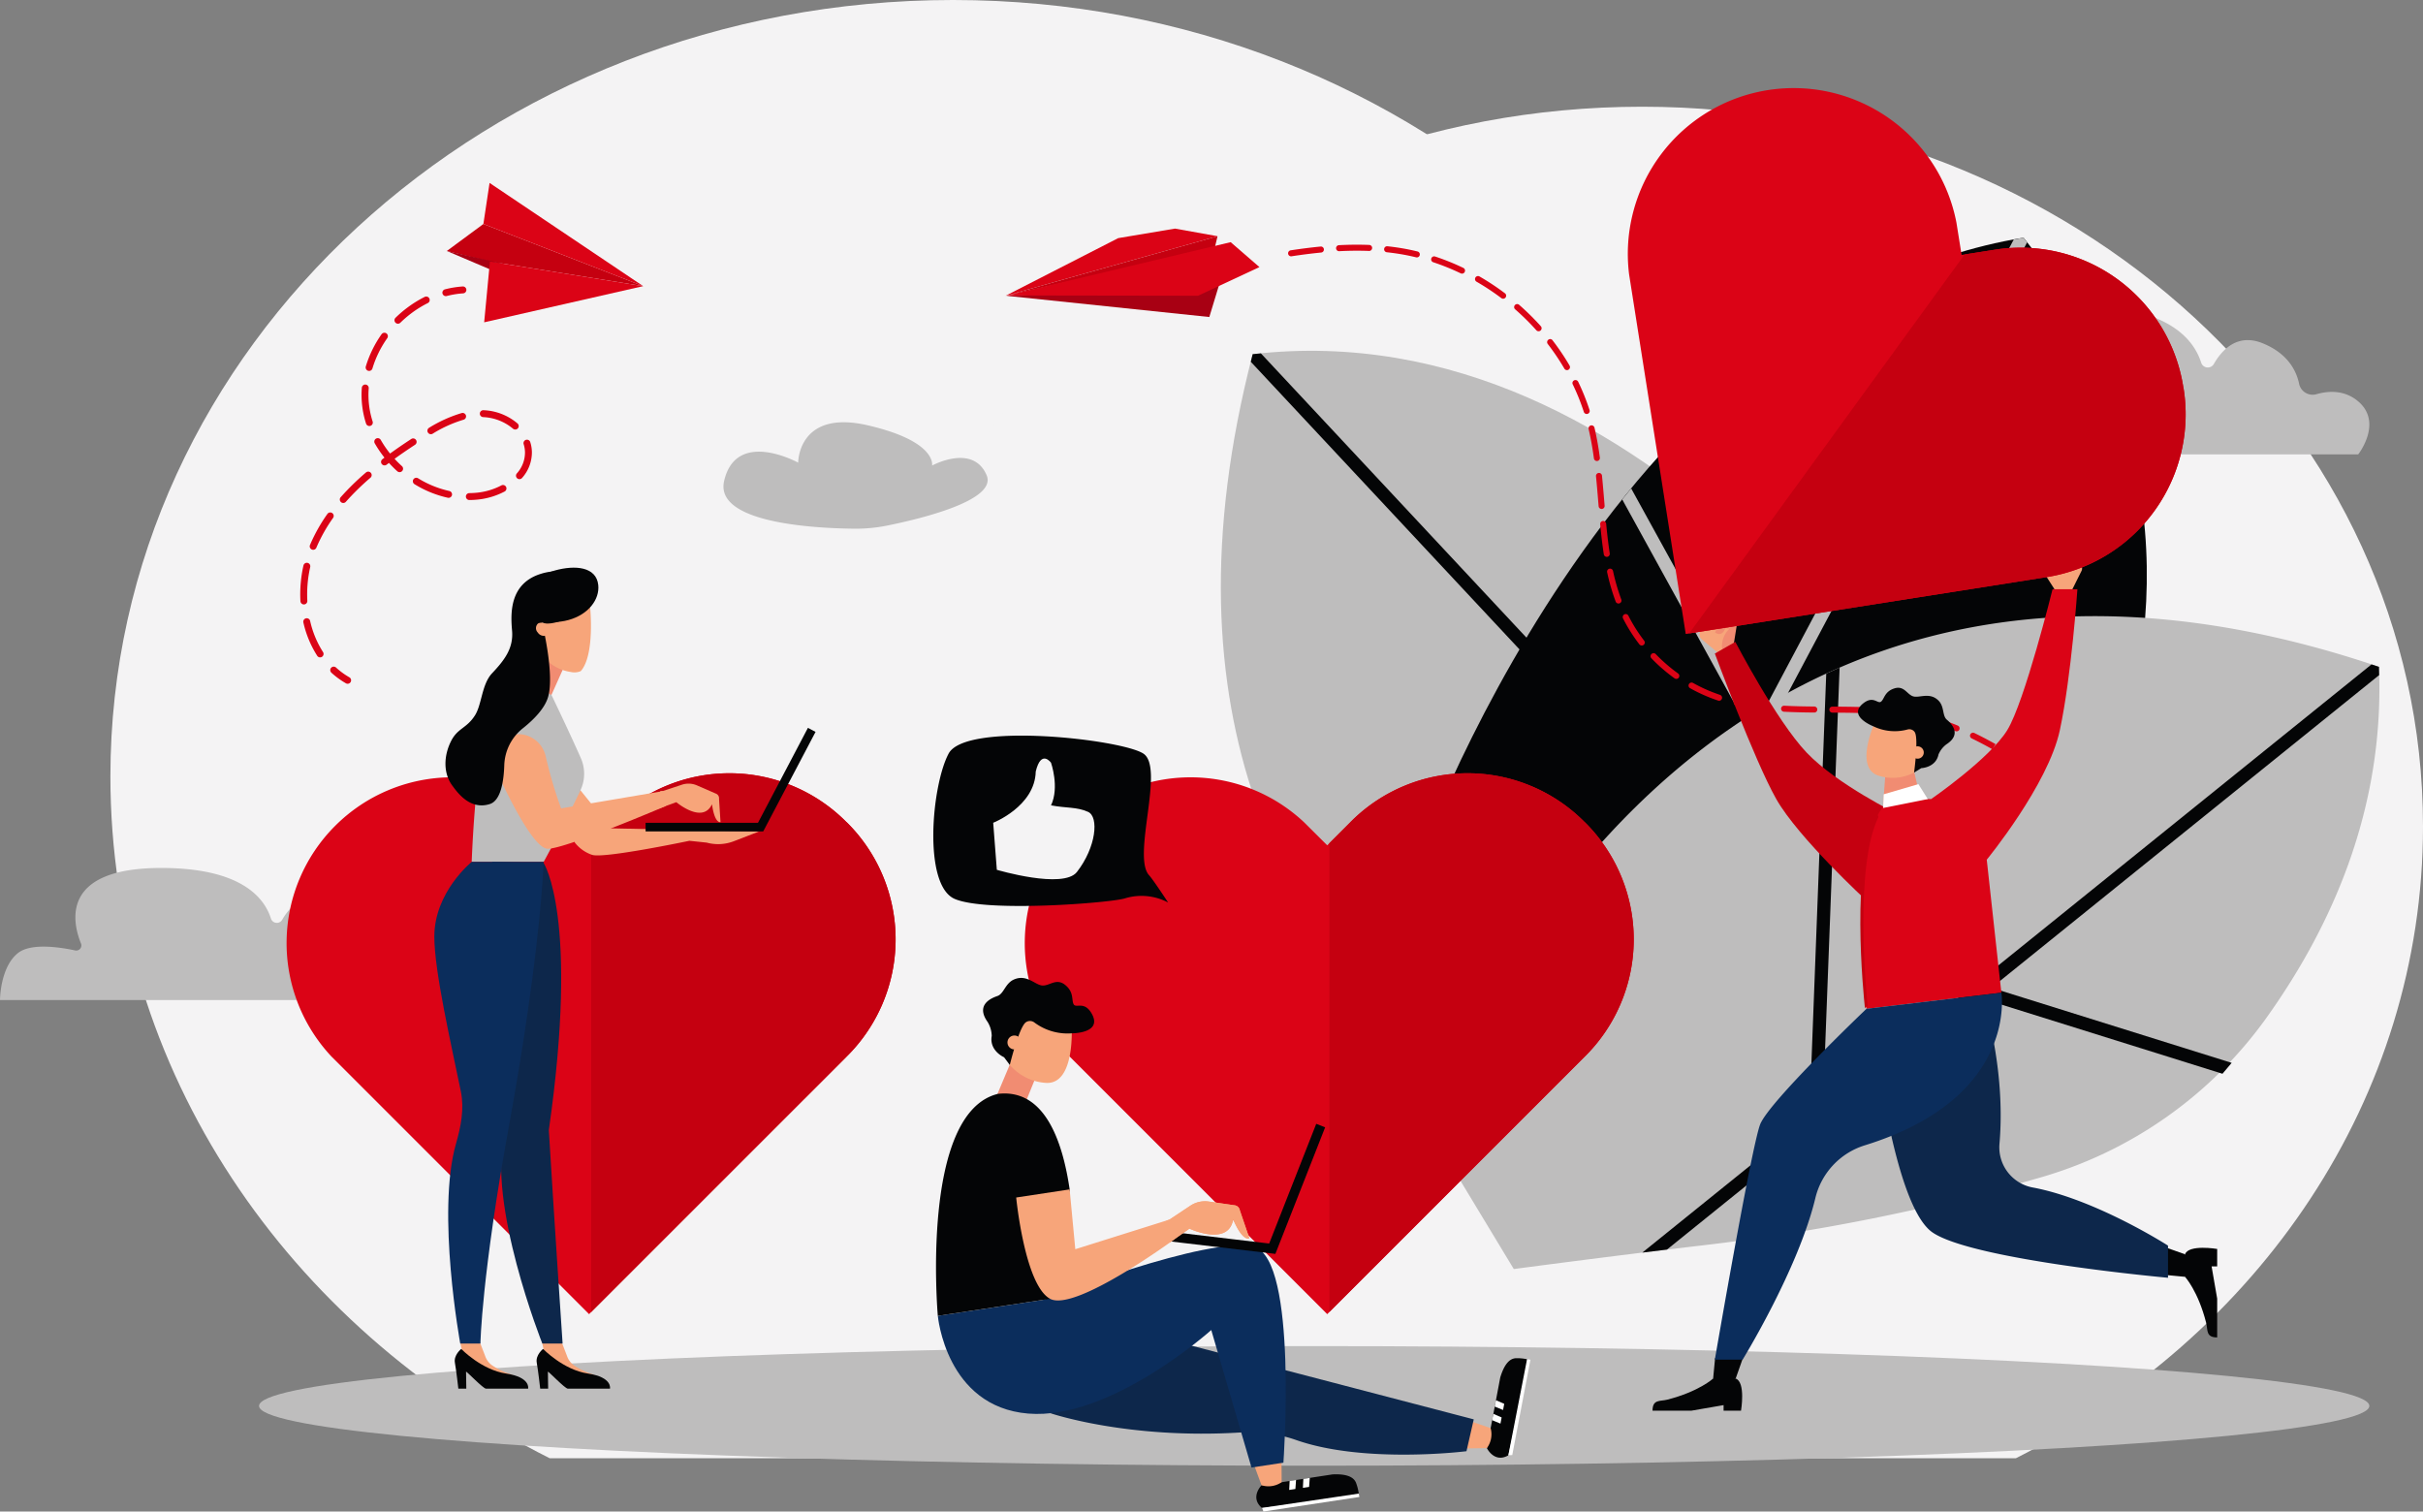 <svg xmlns="http://www.w3.org/2000/svg" xmlns:xlink="http://www.w3.org/1999/xlink" width="703.744" height="438.999" viewBox="0 0 703.744 438.999">
  <rect x="0" y="0" width="703.744" height="438.999" fill="#808080" stroke="none"/>
  <defs>
    <clipPath id="clip-path">
      <rect id="Rectangle_1892" data-name="Rectangle 1892" width="88.411" height="173.143" fill="none"/>
    </clipPath>
    <clipPath id="clip-path-3">
      <rect id="Rectangle_1894" data-name="Rectangle 1894" width="88.411" height="173.143" transform="matrix(0.809, 0.588, -0.588, 0.809, 101.889, 0)" fill="none"/>
    </clipPath>
  </defs>
  <g id="Groupe_1449" data-name="Groupe 1449" transform="translate(-195.163 -27.819)">
    <path id="Tracé_796" data-name="Tracé 796" d="M579.7,451.343C655.723,413.082,707.29,338.75,707.29,253.318c0-124.54-109.579-225.5-244.75-225.5s-244.75,100.959-244.75,225.5c0,85.432,51.568,159.764,127.587,198.025Z" transform="translate(9.437)" fill="#f4f3f4"/>
    <path id="Tracé_797" data-name="Tracé 797" d="M707.061,442.221C777.515,406.759,825.31,337.868,825.31,258.689c0-115.426-101.558-209-226.837-209s-226.837,93.571-226.837,209c0,79.179,47.793,148.07,118.248,183.532Z" transform="translate(73.598 9.123)" fill="#f4f3f4"/>
    <ellipse id="Ellipse_162" data-name="Ellipse 162" cx="306.46" cy="17.368" rx="306.46" ry="17.368" transform="translate(270.4 418.773)" fill="#bebdbd"/>
    <path id="Tracé_798" data-name="Tracé 798" d="M195.163,244.08h119.2s6.465-8.178,0-13.68c-3.568-3.037-7.78-2.722-10.84-1.829a3.57,3.57,0,0,1-4.42-2.794c-.724-3.363-2.957-7.761-9.374-10.361-6.314-2.558-10.306,1.348-12.616,5.361a1.793,1.793,0,0,1-3.242-.332c-2-6.334-8.976-14.73-31.888-14.73-29.143,0-25.905,15.491-23.3,21.93A1.485,1.485,0,0,1,217,229.668c-4.495-.961-12.838-2.206-16.579.731C195.163,234.524,195.163,244.08,195.163,244.08Z" transform="translate(0 74.19)" fill="#bebdbd"/>
    <path id="Tracé_799" data-name="Tracé 799" d="M640.158,270.486l-5.793-7.006c-4.763-5.759-5.631-14.145-4.662-21.305l-32-86.65c-35.953-32.887-84.928-61.514-143.067-54.83-55.038,212.02,153.626,258.5,153.626,258.5L644.8,283.047Z" transform="translate(104.356 29.985)" fill="#bebdbd"/>
    <path id="Tracé_800" data-name="Tracé 800" d="M452.077,100.475c-.191.737-.368,1.467-.553,2.2L591.289,252.285,463.677,256.7q.988,1.892,2.014,3.745l129.051-4.462,40.331,43.172,1.668-3.8-80.4-86.062h0l16.911-72.058c-1.108-.82-2.221-1.637-3.347-2.44l-16.7,71.146L454.471,100.247c-.8.078-1.591.135-2.393.227Z" transform="translate(106.915 30.206)" fill="#040506"/>
    <path id="Tracé_801" data-name="Tracé 801" d="M496.369,332.015l-11.312-71.944S541.668,96.3,661.984,76.534C753.382,191.192,641,312.562,641,312.562L516.331,369.679Z" transform="translate(120.9 20.316)" fill="#040506"/>
    <path id="Tracé_802" data-name="Tracé 802" d="M504.89,362l-2.16-4.074L575.551,220.7l-37.5-68.156q1.284-1.6,2.6-3.193l37.044,67.318L651.776,77.057c.945-.176,1.883-.367,2.837-.523.359.451.687.9,1.042,1.355l-39.68,74.773,69.438-16.554c.176.656.329,1.308.495,1.963l.414,1.742L613.594,157.15,547.468,281.759l122.8-25.165c-.7,1.464-1.41,2.912-2.126,4.331L545.149,286.13Z" transform="translate(128.27 20.316)" fill="#bebdbd"/>
    <path id="Tracé_803" data-name="Tracé 803" d="M665.617,317.152h0a122.324,122.324,0,0,0,65.561-46.192C751.487,242.6,765.658,208.391,764,168.82,556.532,98.542,487.97,302.77,487.97,302.77l24.749,40.956s28.6-3.813,54.891-6.885A607.311,607.311,0,0,0,665.617,317.152Z" transform="translate(122.114 52.666)" fill="#bebdbd"/>
    <path id="Tracé_804" data-name="Tracé 804" d="M745.733,164.7c-.723-.245-1.437-.473-2.155-.711L584.222,292.526l4.858-127.6q-1.96.848-3.881,1.736L580.285,295.7l-48.511,39.129,7.156-.874,90.707-73.166h0l70.643,22.095c.9-1.046,1.791-2.1,2.675-3.161l-69.747-21.814,112.58-90.81c-.021-.8-.02-1.6-.054-2.4Z" transform="translate(140.383 56.788)" fill="#040506"/>
    <g id="Groupe_1419" data-name="Groupe 1419" transform="translate(492.851 246.752)">
      <path id="Heart" d="M567.837,200.534a47.847,47.847,0,0,0-67.664-.438c-.147.146-.292.29-.438.438l-6.7,6.7-6.732-6.7A48.153,48.153,0,0,0,418.239,268.6l74.795,74.795L567.828,268.6a47.848,47.848,0,0,0,.438-67.665q-.217-.219-.438-.436" transform="translate(-405.239 -180.657)" fill="#db0316"/>
      <g id="Groupe_1418" data-name="Groupe 1418" transform="translate(88.412)">
        <g id="Groupe_1417" data-name="Groupe 1417" clip-path="url(#clip-path)">
          <path id="Heart-2" data-name="Heart" d="M567.837,200.534a47.847,47.847,0,0,0-67.664-.438c-.147.146-.292.29-.438.438l-6.7,6.7-6.732-6.7A48.153,48.153,0,0,0,418.239,268.6l74.795,74.795L567.828,268.6a47.848,47.848,0,0,0,.438-67.665q-.217-.219-.438-.436" transform="translate(-493.651 -180.657)" fill="#c50010"/>
        </g>
      </g>
    </g>
    <g id="Groupe_1422" data-name="Groupe 1422" transform="translate(278.461 246.752)">
      <path id="Heart-3" data-name="Heart" d="M416.542,200.534a47.847,47.847,0,0,0-67.664-.438c-.146.146-.292.29-.436.438l-6.7,6.7-6.732-6.7A48.153,48.153,0,0,0,266.945,268.6l74.795,74.795,74.8-74.795a47.848,47.848,0,0,0,.436-67.665c-.145-.146-.291-.292-.436-.436" transform="translate(-253.946 -180.657)" fill="#db0316"/>
      <g id="Groupe_1421" data-name="Groupe 1421" transform="translate(88.411)">
        <g id="Groupe_1420" data-name="Groupe 1420" clip-path="url(#clip-path)">
          <path id="Heart-4" data-name="Heart" d="M416.542,200.534a47.847,47.847,0,0,0-67.664-.438c-.146.146-.292.29-.436.438l-6.7,6.7-6.732-6.7A48.153,48.153,0,0,0,266.945,268.6l74.795,74.795,74.8-74.795a47.848,47.848,0,0,0,.436-67.665c-.145-.146-.291-.292-.436-.436" transform="translate(-342.357 -180.657)" fill="#c50010"/>
        </g>
      </g>
    </g>
    <path id="Tracé_805" data-name="Tracé 805" d="M583.788,133.667H718.009s7.279-9.208,0-15.4c-4.017-3.419-8.76-3.066-12.205-2.062a4.016,4.016,0,0,1-4.977-3.146c-.816-3.785-3.331-8.739-10.557-11.667-7.108-2.879-11.6,1.518-14.206,6.037a2.018,2.018,0,0,1-3.65-.373c-2.253-7.133-10.106-16.588-35.907-16.588-32.815,0-29.169,17.444-26.235,24.695a1.672,1.672,0,0,1-1.9,2.28c-5.062-1.083-14.457-2.484-18.67.823C583.788,122.908,583.788,133.667,583.788,133.667Z" transform="translate(162.075 26.126)" fill="#bebdbd"/>
    <g id="Groupe_1425" data-name="Groupe 1425" transform="translate(347.582 200.063)">
      <g id="Groupe_1424" data-name="Groupe 1424">
        <path id="Tracé_806" data-name="Tracé 806" d="M313.712,168.2l-4.182,9.341-6.806-6.133,4.8-13.608Z" transform="translate(-302.724 -145.856)" fill="#f18c72"/>
        <g id="Groupe_1423" data-name="Groupe 1423" transform="translate(4.636)">
          <path id="Tracé_807" data-name="Tracé 807" d="M314.766,172.3a4.654,4.654,0,0,0,2.86-.262c4.138-4.688,2.718-18.5,2.718-18.5L315.5,149.37l-7.408,3.458-1.931,7.587c-.516,2.5.191,6.894,1.9,8.793h0A12.9,12.9,0,0,0,314.766,172.3Z" transform="translate(-305.995 -149.37)" fill="#f7a57a"/>
        </g>
      </g>
    </g>
    <path id="Tracé_808" data-name="Tracé 808" d="M314.709,207.727a10.7,10.7,0,0,0,5.021,3.579c3.347,1.151,28.27-4.08,28.27-4.08l5.005.524a12.718,12.718,0,0,0,7.928-.41l7.329-2.834-43-.9L308.8,183.17Z" transform="translate(47.394 64.789)" fill="#f7a57a"/>
    <path id="Tracé_809" data-name="Tracé 809" d="M307.26,167.4S297.324,180.124,295,188.491s-3.157,31.432-3.157,31.432h20.907s6-10.882,10.663-20.753a11.293,11.293,0,0,0,.129-9.381c-3.412-7.73-8.538-18.364-8.538-18.364Z" transform="translate(40.322 58.212)" fill="#bebdbd"/>
    <g id="Groupe_1427" data-name="Groupe 1427" transform="translate(351.009 417.347)">
      <g id="Groupe_1426" data-name="Groupe 1426" transform="translate(1.526)">
        <path id="Tracé_810" data-name="Tracé 810" d="M311.88,302.706l1.658,4.314a5.541,5.541,0,0,0,2.259,2.867,21.7,21.7,0,0,0,5.709,2.593c-3.324,2.837-8.613-.126-11.637-2.222a7.4,7.4,0,0,1-2.957-4.284l-.693-3.268Z" transform="translate(-306.219 -302.706)" fill="#f7a57a"/>
      </g>
      <path id="Tracé_811" data-name="Tracé 811" d="M307.029,304.289s-2.249,1.767-1.836,4.019,1,7.526,1,7.526h2.31l-.071-4.919c.007-.322,4.957,4.919,5.794,4.919h12.231s.812-3.317-6.37-4.384S307.029,304.289,307.029,304.289Z" transform="translate(-305.142 -302.046)" fill="#040506"/>
    </g>
    <g id="Groupe_1429" data-name="Groupe 1429" transform="translate(327.237 417.347)">
      <g id="Groupe_1428" data-name="Groupe 1428" transform="translate(1.527)">
        <path id="Tracé_812" data-name="Tracé 812" d="M295.1,302.706l1.658,4.314a5.541,5.541,0,0,0,2.259,2.867,21.744,21.744,0,0,0,5.709,2.593c-3.323,2.837-8.611-.126-11.637-2.222a7.4,7.4,0,0,1-2.957-4.284l-.692-3.268Z" transform="translate(-289.444 -302.706)" fill="#f7a57a"/>
      </g>
      <path id="Tracé_813" data-name="Tracé 813" d="M290.253,304.289s-2.247,1.767-1.836,4.019,1,7.526,1,7.526h2.311l-.072-4.919c.007-.322,4.957,4.919,5.8,4.919h12.229s.812-3.317-6.37-4.384S290.253,304.289,290.253,304.289Z" transform="translate(-288.367 -302.046)" fill="#040506"/>
    </g>
    <path id="Tracé_814" data-name="Tracé 814" d="M311,204.831s10.374,15.551,1.495,77.541c1.4,23.431,4,61.992,4,61.992h-5.889s-16.324-41.072-10.846-61.531c1.3-20.264-3.72-78.367-3.72-78.367Z" transform="translate(42.072 73.67)" fill="#0d274b"/>
    <path id="Tracé_815" data-name="Tracé 815" d="M295.043,204.465s-10.859,8.735-10.859,21.7c0,10.174,4.9,31.25,7.716,45.047,1.02,5.008-.011,10.181-1.421,15.094-5.742,20.009,1.236,58.054,1.236,58.054h5.858s.322-19.568,8.334-63.436c9.2-50.385,10.044-76.462,10.044-76.462Z" transform="translate(37.126 73.67)" fill="#0b2d5c"/>
    <g id="Groupe_1430" data-name="Groupe 1430" transform="translate(382.676 239.216)">
      <path id="Tracé_816" data-name="Tracé 816" d="M361.645,207.081H327.49v-2.51h32.639l14.5-27.57,2.221,1.168Z" transform="translate(-327.49 -177.001)" fill="#040506"/>
    </g>
    <path id="Tracé_817" data-name="Tracé 817" d="M296.043,186.177s10.907,25.394,16.152,25.394,34.268-12.413,34.268-12.413l-.771-4.333-29.636,5.021a130.059,130.059,0,0,1-4.45-15.029,8.268,8.268,0,0,0-6.392-6.384C298.207,177.108,296.043,186.177,296.043,186.177Z" transform="translate(42.072 62.758)" fill="#f7a57a"/>
    <path id="Tracé_818" data-name="Tracé 818" d="M314.514,159.787s3.234,1.956,13.136-4.394c1.518.4-.9-13.876-13.716-9.684-8.969,2.936-8.539,11.617-8.125,16.421.446,5.189-2.255,8.613-5.821,12.408-2.993,3.183-2.946,9.036-4.94,12.185-2.453,3.876-5.053,3.65-7,7.581-2.036,4.115-2.315,9.146.411,12.84,1.549,2.1,5.161,7.163,10.877,5.359,3.208-1.012,4.073-6.613,4.214-11.332A14.29,14.29,0,0,1,309,190.449c3.083-2.454,6.449-5.817,7.35-9.326C318.119,174.24,314.514,159.787,314.514,159.787Z" transform="translate(38.079 48.844)" fill="#040506"/>
    <path id="Tracé_819" data-name="Tracé 819" d="M305.613,155.686a2.1,2.1,0,0,1,2.708.723,1.813,1.813,0,0,1-.055,2.637,2.1,2.1,0,0,1-2.708-.723A1.812,1.812,0,0,1,305.613,155.686Z" transform="translate(45.817 53.221)" fill="#f7a57a"/>
    <path id="Tracé_820" data-name="Tracé 820" d="M347.732,192.825a1.423,1.423,0,0,0-.847-1.468l-5.573-2.423a6.115,6.115,0,0,0-4.357-.194l-5.527,1.835-.747.03-.6,5.141c1.105-.405,1.751-.656,1.751-.656l3.5-1.271s7.628,6.465,10.354.6c.816,5.814,2.473,5.168,2.473,5.168Z" transform="translate(56.269 66.982)" fill="#f7a57a"/>
    <path id="Tracé_821" data-name="Tracé 821" d="M302.845,155.109c1.1,3.973,6.744,5.879,12.612,4.258s9.052-6.027,8.637-10.128c-.544-5.385-6.744-5.878-12.61-4.257S301.748,151.137,302.845,155.109Z" transform="translate(44.831 48.523)" fill="#040506"/>
    <path id="Tracé_822" data-name="Tracé 822" d="M454.186,333.172l20.617-3.157c2.782-.129,5.96.184,6.833,2.48a13.961,13.961,0,0,1,.775,3.1c-.6.968-28.09,4.152-28.09,4.152l-.133-.081C450.761,336.617,454.186,333.172,454.186,333.172Z" transform="translate(107.39 126.02)" fill="#040506"/>
    <path id="Tracé_823" data-name="Tracé 823" d="M481.924,333.943l-28.09,4.151.409,1.055,27.87-4.234Z" transform="translate(107.878 127.669)" fill="#fff"/>
    <g id="Groupe_1431" data-name="Groupe 1431" transform="translate(569.598 457.659)">
      <path id="Tracé_824" data-name="Tracé 824" d="M459.535,331.423l1.859-.27-.194,2.615-1.8.274Z" transform="translate(-459.399 -331.154)" fill="#fff"/>
    </g>
    <g id="Groupe_1432" data-name="Groupe 1432" transform="translate(573.58 457.054)">
      <path id="Tracé_825" data-name="Tracé 825" d="M462.345,331l1.859-.27-.194,2.615-1.8.274Z" transform="translate(-462.209 -330.727)" fill="#fff"/>
    </g>
    <path id="Tracé_826" data-name="Tracé 826" d="M452,327.91l2.459,6.653h0a6.76,6.76,0,0,0,5.548-.709l.292-.186-.05-7.013Z" transform="translate(107.115 124.629)" fill="#f7a57a"/>
    <path id="Tracé_827" data-name="Tracé 827" d="M499.92,332.308l3.877-20.495c.8-2.665,2.155-5.559,4.61-5.62a13.926,13.926,0,0,1,3.178.3c.714.887-5.423,27.873-5.423,27.873l-.12.1C502.031,336.682,499.92,332.308,499.92,332.308Z" transform="translate(127.098 116.094)" fill="#040506"/>
    <path id="Tracé_828" data-name="Tracé 828" d="M509.748,306.4l-5.424,27.873,1.131-.035,5.272-27.693Z" transform="translate(128.935 116.183)" fill="#fff"/>
    <g id="Groupe_1433" data-name="Groupe 1433" transform="translate(628.539 438.443)">
      <path id="Tracé_829" data-name="Tracé 829" d="M500.993,319.436l.364-1.843,2.4,1.052-.341,1.79Z" transform="translate(-500.993 -317.593)" fill="#fff"/>
    </g>
    <g id="Groupe_1434" data-name="Groupe 1434" transform="translate(629.292 434.487)">
      <path id="Tracé_830" data-name="Tracé 830" d="M501.524,316.644l.364-1.843,2.4,1.053-.341,1.789Z" transform="translate(-501.524 -314.802)" fill="#fff"/>
    </g>
    <path id="Tracé_831" data-name="Tracé 831" d="M494.915,327.109l7.092-.106h0a6.765,6.765,0,0,0,1.176-5.468l-.078-.337-6.63-2.286Z" transform="translate(125.011 121.399)" fill="#f7a57a"/>
    <path id="Tracé_832" data-name="Tracé 832" d="M410.522,324.533s22.432,7.629,55.315,5.555a40.773,40.773,0,0,1,16,2.216c19.912,6.958,49.439,3.239,49.439,3.239l2.113-9.252-98.442-25.7Z" transform="translate(89.815 113.758)" fill="#0d274b"/>
    <path id="Tracé_833" data-name="Tracé 833" d="M403.358,245.928l-4.027,9.564,8.173,2.438,3.151-7.751Z" transform="translate(85.148 90.962)" fill="#f18c72"/>
    <path id="Tracé_834" data-name="Tracé 834" d="M403.659,234.05l-2.444,12.932a2.031,2.031,0,0,1,1.165,2.938,2.421,2.421,0,0,1-.014.993,15.08,15.08,0,0,0,10.74,5.41c8.46.412,7.37-16.4,7.37-16.4Z" transform="translate(85.933 86.008)" fill="#f7a57a"/>
    <path id="Tracé_835" data-name="Tracé 835" d="M399.169,245.079a8.05,8.05,0,0,0-1.19-4.034c-3.618-5.07,1.178-6.965,2.855-7.546,1.856-.643,2.247-3.633,4.722-4.757,3.778-1.716,6.214,1.6,8.339,1.719s4.044-2.283,6.653-.133,1.722,4.393,2.432,5.6,3.108-1.076,5.243,2.715c3.246,5.769-5.845,5.7-5.845,5.7a16.069,16.069,0,0,1-10.823-3.149A2.1,2.1,0,0,0,409,241.2c-1.981,1.674-4.583,12.327-4.583,12.327l-1.661-2.233S398.406,249.436,399.169,245.079Z" transform="translate(84.034 83.589)" fill="#040506"/>
    <path id="Tracé_836" data-name="Tracé 836" d="M401.681,242.376a2.019,2.019,0,1,0,1.693-2.3A2.021,2.021,0,0,0,401.681,242.376Z" transform="translate(86.118 88.512)" fill="#f7a57a"/>
    <path id="Tracé_837" data-name="Tracé 837" d="M387.383,303.534s2.338,26.4,26.248,28.383S466.8,307.654,466.8,307.654l11.688,39.934,9.269-1.409s4.268-58.978-8.464-62.639-61.32,15.347-61.32,15.347Z" transform="translate(80.165 106.452)" fill="#0b2d5c"/>
    <path id="Tracé_838" data-name="Tracé 838" d="M387.538,316.52l39.309-5.973a83.27,83.27,0,0,1-3.151-17.566,32.657,32.657,0,0,1,2.178-12.865c-2.147-15.019-7.615-29.642-20.9-28.063C382.286,257.607,387.538,316.52,387.538,316.52Z" transform="translate(80.01 93.467)" fill="#040506"/>
    <path id="Tracé_839" data-name="Tracé 839" d="M479.269,258.155,465.6,292.918,430.922,288.8l-.327,2.761,36.807,4.366,14.453-36.758Z" transform="translate(98.186 96.061)" fill="#040506"/>
    <path id="Tracé_840" data-name="Tracé 840" d="M403.445,273.953l15.527-2.358,1.642,17.37,27.357-8.606,6.072-4.036a7.65,7.65,0,0,1,5.328-1.2l7.532,1.093a1.783,1.783,0,0,1,1.506,1.495l2.741,8.023s-1.79,1.326-4.689-5.432c-1.362,7.991-12.7,2.688-12.7,2.688l-3.808,2.687s-29.293,21.661-36.665,17.688S403.445,273.953,403.445,273.953Z" transform="translate(86.864 101.666)" fill="#f7a57a"/>
    <path id="Tracé_841" data-name="Tracé 841" d="M455.568,276.7a1.783,1.783,0,0,0-1.506-1.495l-7.532-1.093a7.65,7.65,0,0,0-5.328,1.2l-6.072,4.036-.894.282.974,6.406c1.2-.853,1.9-1.369,1.9-1.369l3.808-2.687s11.342,5.3,12.7-2.688c2.9,6.756,4.689,5.432,4.689,5.432Z" transform="translate(99.705 102.682)" fill="#f7a57a"/>
    <path id="Tracé_842" data-name="Tracé 842" d="M401.279,94.173l32.694-16.733,16.51-2.769,12.342,2.211Z" transform="translate(85.96 19.54)" fill="#db0316"/>
    <path id="Tracé_843" data-name="Tracé 843" d="M401.279,93.523l60.666-13.588.879-3.7" transform="translate(85.96 20.19)" fill="#c50010"/>
    <path id="Tracé_844" data-name="Tracé 844" d="M463.294,86.169l-.081.123-2.818,9.264-59.009-6.17Z" transform="translate(86.005 24.335)" fill="#a80013"/>
    <path id="Tracé_845" data-name="Tracé 845" d="M474.886,84.689l-8.368-7.237L401.557,92.926l55.5.087Z" transform="translate(86.076 20.699)" fill="#db0316"/>
    <g id="Groupe_1435" data-name="Groupe 1435" transform="translate(569.282 98.886)">
      <path id="Tracé_846" data-name="Tracé 846" d="M548.266,170.518a45.136,45.136,0,0,1-5.711-2.694.875.875,0,0,0-.855,1.528,47.006,47.006,0,0,0,5.933,2.8q1.1.427,2.209.8a.866.866,0,0,0,.776-.109.852.852,0,0,0,.33-.441.873.873,0,0,0-.55-1.107Q549.327,170.927,548.266,170.518Z" transform="translate(-424.946 -40.543)" fill="#db0316"/>
      <path id="Tracé_847" data-name="Tracé 847" d="M468.645,78.35c-2.739.265-5.593.625-8.726,1.1a.875.875,0,0,0,.264,1.73c3.1-.473,5.925-.829,8.631-1.09a.876.876,0,0,0-.169-1.743Z" transform="translate(-459.176 -77.814)" fill="#db0316"/>
      <path id="Tracé_848" data-name="Tracé 848" d="M479.111,79.634a.875.875,0,0,0-.463-1.594c-2.8-.112-5.775-.088-8.825.072a.875.875,0,0,0,.092,1.747c3-.157,5.913-.181,8.665-.071A.862.862,0,0,0,479.111,79.634Z" transform="translate(-455.081 -77.97)" fill="#db0316"/>
      <path id="Tracé_849" data-name="Tracé 849" d="M534.972,161.961a.861.861,0,0,0-1.236-.023.872.872,0,0,0-.023,1.236A48.806,48.806,0,0,0,540.439,169a.876.876,0,0,0,1.008.008.852.852,0,0,0,.213-.21.875.875,0,0,0-.2-1.22A47.469,47.469,0,0,1,534.972,161.961Z" transform="translate(-428.193 -43.056)" fill="#db0316"/>
      <path id="Tracé_850" data-name="Tracé 850" d="M533.828,162.631a.874.874,0,0,0,.16-1.227q-.712-.929-1.38-1.89a45.251,45.251,0,0,1-3.194-5.358.875.875,0,0,0-1.175-.387.885.885,0,0,0-.387,1.176,47.154,47.154,0,0,0,3.317,5.566q.693,1,1.433,1.958a.874.874,0,0,0,1.192.186Z" transform="translate(-430.574 -46.398)" fill="#db0316"/>
      <path id="Tracé_851" data-name="Tracé 851" d="M528.176,154.445a.868.868,0,0,0,.51-1.125,59.882,59.882,0,0,1-2.4-8.267.874.874,0,1,0-1.708.373,60.846,60.846,0,0,0,2.476,8.508A.872.872,0,0,0,528.176,154.445Z" transform="translate(-431.91 -50.281)" fill="#db0316"/>
      <path id="Tracé_852" data-name="Tracé 852" d="M512.45,98.74q1.05,1.367,2.034,2.783c.986,1.424,1.926,2.9,2.792,4.374a.873.873,0,0,0,1.2.315c.02-.011.038-.024.058-.037a.876.876,0,0,0,.255-1.159c-.887-1.519-1.851-3.03-2.864-4.491q-1.005-1.45-2.084-2.853a.833.833,0,0,0-1.227-.16A.876.876,0,0,0,512.45,98.74Z" transform="translate(-437.034 -69.904)" fill="#db0316"/>
      <path id="Tracé_853" data-name="Tracé 853" d="M517.546,106.965a63.87,63.87,0,0,1,3.218,8,.876.876,0,0,0,1.1.563.919.919,0,0,0,.227-.113.874.874,0,0,0,.333-.989,65.411,65.411,0,0,0-3.306-8.219.875.875,0,1,0-1.576.761Z" transform="translate(-434.869 -66.402)" fill="#db0316"/>
      <path id="Tracé_854" data-name="Tracé 854" d="M505.81,91.676a71.193,71.193,0,0,1,6.146,6.069.874.874,0,0,0,1.149.136,1.017,1.017,0,0,0,.086-.068.876.876,0,0,0,.068-1.236,73.261,73.261,0,0,0-6.3-6.218.875.875,0,1,0-1.154,1.316Z" transform="translate(-439.852 -72.895)" fill="#db0316"/>
      <path id="Tracé_855" data-name="Tracé 855" d="M497.1,85.3a.875.875,0,0,0,.758-1.577,69.278,69.278,0,0,0-8.21-3.317.875.875,0,0,0-.548,1.662A67.37,67.37,0,0,1,497.1,85.3Z" transform="translate(-446.949 -76.973)" fill="#db0316"/>
      <path id="Tracé_856" data-name="Tracé 856" d="M523.991,135.212a.874.874,0,0,0,.8-.944l-.089-1.1c-.211-2.544-.421-5.09-.676-7.627a.875.875,0,1,0-1.742.176c.255,2.527.463,5.062.672,7.594l.092,1.1A.874.874,0,0,0,523.991,135.212Z" transform="translate(-432.859 -58.461)" fill="#db0316"/>
      <path id="Tracé_857" data-name="Tracé 857" d="M505.132,90.8a.873.873,0,0,0,1.025.02.856.856,0,0,0,.2-.193.873.873,0,0,0-.173-1.224,72.558,72.558,0,0,0-7.38-4.883.875.875,0,1,0-.874,1.516A70.718,70.718,0,0,1,505.132,90.8Z" transform="translate(-443.197 -75.288)" fill="#db0316"/>
      <path id="Tracé_858" data-name="Tracé 858" d="M599.438,179.653c1.939.937,3.938,1.987,6.062,3.176.084-.159.159-.316.245-.473.193-.354.408-.7.619-1.049-2.158-1.207-4.192-2.276-6.164-3.229a.875.875,0,1,0-.762,1.576Z" transform="translate(-400.886 -36.258)" fill="#db0316"/>
      <path id="Tracé_859" data-name="Tracé 859" d="M523.932,134.6a.872.872,0,0,0-.788.954c.323,3.418.659,6.2,1.054,8.738a.875.875,0,0,0,1.729-.269c-.39-2.507-.721-5.25-1.043-8.634A.872.872,0,0,0,523.932,134.6Z" transform="translate(-432.5 -54.356)" fill="#db0316"/>
      <path id="Tracé_860" data-name="Tracé 860" d="M590.83,174.516a.875.875,0,1,0-.453,1.691,67.093,67.093,0,0,1,8.166,2.786.875.875,0,1,0,.666-1.618A68.878,68.878,0,0,0,590.83,174.516Z" transform="translate(-404.73 -37.719)" fill="#db0316"/>
      <path id="Tracé_861" data-name="Tracé 861" d="M551.529,171.222a.875.875,0,0,0-.391,1.7,70.578,70.578,0,0,0,8.735,1.407.877.877,0,0,0,.959-.781.873.873,0,0,0-.781-.959A69.645,69.645,0,0,1,551.529,171.222Z" transform="translate(-421.107 -39.089)" fill="#db0316"/>
      <path id="Tracé_862" data-name="Tracé 862" d="M521.429,115.023a.875.875,0,0,0-.65,1.051c.608,2.595,1.112,5.382,1.538,8.521a.875.875,0,0,0,.983.751.888.888,0,0,0,.383-.149.872.872,0,0,0,.367-.836c-.432-3.2-.945-6.038-1.569-8.687A.875.875,0,0,0,521.429,115.023Z" transform="translate(-433.495 -62.527)" fill="#db0316"/>
      <path id="Tracé_863" data-name="Tracé 863" d="M580.928,172.935a.875.875,0,0,0-.129,1.744,82.662,82.662,0,0,1,8.587,1.049.874.874,0,1,0,.312-1.72A83.856,83.856,0,0,0,580.928,172.935Z" transform="translate(-408.791 -38.367)" fill="#db0316"/>
      <path id="Tracé_864" data-name="Tracé 864" d="M482.883,78.687q-1.526-.23-3.057-.394a.875.875,0,0,0-.187,1.74q1.494.159,2.983.383c1.841.278,3.7.643,5.517,1.088a.875.875,0,1,0,.415-1.7C486.683,79.348,484.774,78.972,482.883,78.687Z" transform="translate(-450.968 -77.837)" fill="#db0316"/>
      <path id="Tracé_865" data-name="Tracé 865" d="M561.159,172.461a.875.875,0,1,0-.091,1.747c3.161.166,6.354.213,8.78.235a.86.86,0,0,0,.507-.156.875.875,0,0,0-.489-1.594C567.456,172.672,564.289,172.627,561.159,172.461Z" transform="translate(-417.029 -38.563)" fill="#db0316"/>
      <path id="Tracé_866" data-name="Tracé 866" d="M570.995,172.645a.874.874,0,1,0-.01,1.749c2.654.013,5.735.034,8.723.135a.876.876,0,1,0,.058-1.75C576.754,172.678,573.659,172.656,570.995,172.645Z" transform="translate(-412.909 -38.486)" fill="#db0316"/>
    </g>
    <path id="Tracé_867" data-name="Tracé 867" d="M297.366,73.727l-10.622,7.844,12.522,3.064,44.509,7.141Z" transform="translate(38.194 19.146)" fill="#c50010"/>
    <path id="Tracé_868" data-name="Tracé 868" d="M286.744,79.262l19.684,8.375-3.487-4.722Z" transform="translate(38.194 21.454)" fill="#a80013"/>
    <path id="Tracé_869" data-name="Tracé 869" d="M294.24,77.237l1.794-11.926,44.614,29.975Z" transform="translate(41.32 15.636)" fill="#db0316"/>
    <path id="Tracé_870" data-name="Tracé 870" d="M340.582,88.566l-44.509-7.141L294.4,99.073Z" transform="translate(41.387 22.356)" fill="#db0316"/>
    <g id="Groupe_1439" data-name="Groupe 1439" transform="translate(282.369 111.016)">
      <g id="Groupe_1436" data-name="Groupe 1436" transform="translate(41.283 0)">
        <path id="Tracé_871" data-name="Tracé 871" d="M286.033,88.933a1.006,1.006,0,0,1,.558-1.57,28.242,28.242,0,0,1,5.142-.83,1,1,0,1,1,.133,2,26.122,26.122,0,0,0-4.775.772A1.006,1.006,0,0,1,286.033,88.933Z" transform="translate(-285.836 -86.53)" fill="#db0316"/>
      </g>
      <g id="Groupe_1437" data-name="Groupe 1437" transform="translate(0 2.93)">
        <path id="Tracé_872" data-name="Tracé 872" d="M261.648,192.961c-.013-.018-.026-.035-.035-.052a30.22,30.22,0,0,1-4-9.647,1,1,0,1,1,1.958-.451,28.244,28.244,0,0,0,3.725,9.008,1,1,0,0,1-1.651,1.142Zm-4.7-15.355a.988.988,0,0,1-.194-.543,37.947,37.947,0,0,1,.881-10.353,1.005,1.005,0,0,1,1.961.442,35.92,35.92,0,0,0-.837,9.806,1,1,0,0,1-1.811.648Zm2.705-15.87a1,1,0,0,1-.12-.982l.191-.448a48.429,48.429,0,0,1,4.869-8.577,1,1,0,1,1,1.641,1.158,46.439,46.439,0,0,0-4.668,8.22l-.177.417a1,1,0,0,1-1.736.213Zm8.733-13.594a1,1,0,0,1,.057-1.261,74.515,74.515,0,0,1,7.346-7.189,1,1,0,1,1,1.308,1.523,73.07,73.07,0,0,0-7.15,7,1,1,0,0,1-1.417.088A1.137,1.137,0,0,1,268.388,148.142Zm11.988-10.911a1,1,0,0,1,.2-1.4c.2-.149.391-.3.59-.444a32.821,32.821,0,0,1-2.823-4.158,1,1,0,0,1,1.746-.993,30.468,30.468,0,0,0,2.7,3.959c1.892-1.37,3.915-2.759,6.156-4.227a1,1,0,1,1,1.1,1.679c-2.161,1.417-4.118,2.759-5.946,4.078q1.016,1.112,2.138,2.127a1,1,0,1,1-1.346,1.491,33.354,33.354,0,0,1-2.419-2.423q-.34.253-.676.509a1,1,0,0,1-1.407-.191Zm-4.413-11.458a.931.931,0,0,1-.149-.292,27.225,27.225,0,0,1-1.224-10.394,1,1,0,0,1,2,.15,25.222,25.222,0,0,0,1.134,9.635,1,1,0,0,1-1.764.9Zm13.655,17.071a1,1,0,0,1,1.332-1.452A29.369,29.369,0,0,0,300,145.073a1,1,0,0,1-.431,1.963A31.411,31.411,0,0,1,289.9,143.1,1.022,1.022,0,0,1,289.618,142.844ZM275.9,109.789a1.006,1.006,0,0,1-.156-.886,32.517,32.517,0,0,1,4.58-9.364,1,1,0,0,1,1.644,1.155,30.417,30.417,0,0,0-4.3,8.786,1,1,0,0,1-1.77.309Zm29.11,37.5a1,1,0,0,1,.8-1.6,24.545,24.545,0,0,0,2.512-.152,19.453,19.453,0,0,0,6.8-2.09,1,1,0,1,1,.932,1.778,21.424,21.424,0,0,1-7.5,2.307,26.16,26.16,0,0,1-2.721.164A1,1,0,0,1,305.01,147.287Zm-11.176-19.12c-.02-.027-.038-.055-.057-.085a1.006,1.006,0,0,1,.353-1.376,39.228,39.228,0,0,1,9.463-4.272,1,1,0,1,1,.534,1.936,37.32,37.32,0,0,0-8.974,4.066A1,1,0,0,1,293.834,128.166ZM284.27,96.077a1.007,1.007,0,0,1,.1-1.312A34.192,34.192,0,0,1,288,91.676,32.683,32.683,0,0,1,292.85,88.7a1,1,0,0,1,.894,1.8,30.839,30.839,0,0,0-4.554,2.789,32.347,32.347,0,0,0-3.408,2.908,1,1,0,0,1-1.42-.014A1.09,1.09,0,0,1,284.27,96.077Zm35.292,45.146a1,1,0,0,1,.047-1.25,9.067,9.067,0,0,0,2.367-6.181,8.232,8.232,0,0,0-.383-2.311,1,1,0,1,1,1.914-.607,10.2,10.2,0,0,1,.476,2.877,11.161,11.161,0,0,1-2.851,7.53,1,1,0,0,1-1.416.108A.946.946,0,0,1,319.562,141.223Zm-10.5-18.016a.989.989,0,0,1-.2-.628,1.006,1.006,0,0,1,1.036-.972,16.214,16.214,0,0,1,9.908,3.85,1,1,0,0,1-1.314,1.52,14.373,14.373,0,0,0-8.658-3.363A1,1,0,0,1,309.066,123.207Z" transform="translate(-256.703 -88.598)" fill="#db0316"/>
      </g>
      <g id="Groupe_1438" data-name="Groupe 1438" transform="translate(8.717 110.424)">
        <path id="Tracé_873" data-name="Tracé 873" d="M263.051,166.056a1.005,1.005,0,0,1,1.488-1.338,21.528,21.528,0,0,0,3.864,2.827,1,1,0,1,1-1,1.742,23.561,23.561,0,0,1-4.227-3.086A1.116,1.116,0,0,1,263.051,166.056Z" transform="translate(-262.855 -164.455)" fill="#db0316"/>
      </g>
    </g>
    <path id="Tracé_874" data-name="Tracé 874" d="M454.66,227.062s-4.04-6.187-5.464-7.852c-5.169-5.347,4.563-31.247-1.716-35.392s-51.627-9.324-56.58,0-7.465,38.158,1.744,42.184,45.48,1.152,49.5-.156A16.482,16.482,0,0,1,454.66,227.062Z" transform="translate(79.779 62.88)" fill="#040506"/>
    <path id="Tracé_875" data-name="Tracé 875" d="M398.733,201.939s12.12-4.74,12.358-14.893c1.586-6.555,4.438-2.538,4.438-2.538s2.5,7.115,0,12.371c4.468.863,7.472.407,10.767,1.9,3.188,1.45,2.357,10.257-3.241,17.445-3.976,5.11-23.269-.621-23.269-.621Z" transform="translate(84.898 64.839)" fill="#f4f3f4"/>
    <g id="Groupe_1440" data-name="Groupe 1440" transform="translate(688.782 205.584)">
      <path id="Tracé_876" data-name="Tracé 876" d="M548.964,165.2l-4.894-4.091a1.611,1.611,0,0,1-.544-1.478l.211-1.312a1.607,1.607,0,0,1,.639-1.043l5.082-3.7a1.607,1.607,0,0,1,1.992.078l.6.512a1.6,1.6,0,0,1,.554,1.066l.76,7.883Z" transform="translate(-543.506 -153.266)" fill="#f7a57a"/>
      <path id="Tracé_877" data-name="Tracé 877" d="M552.032,162.378l.894-5.568a1.539,1.539,0,0,0-1.627-1.78l-2.444.171c-.65.045-2.167,3.235-2.167,3.235s1.956,1.7,3.04-1.359a2.434,2.434,0,0,0,1.212.23,6.909,6.909,0,0,0-2.08,6.579Z" transform="translate(-542.179 -152.532)" fill="#f18c72"/>
    </g>
    <path id="Tracé_878" data-name="Tracé 878" d="M546.644,162.769s11.464,31,17.832,42.246,26.21,29.509,26.21,29.509l9.225-25.051s-17.832-8.694-26.633-17.965-20.689-32.136-20.689-32.136Z" transform="translate(146.584 54.864)" fill="#c50010"/>
    <g id="Groupe_1441" data-name="Groupe 1441" transform="translate(788.729 188.83)">
      <path id="Tracé_879" data-name="Tracé 879" d="M621.974,151.938l2.845-5.709a1.607,1.607,0,0,0-.094-1.572l-.717-1.117a1.6,1.6,0,0,0-1-.7l-6.14-1.359a1.6,1.6,0,0,0-1.794.87l-.341.706a1.609,1.609,0,0,0-.079,1.2l2.461,7.529Z" transform="translate(-613.816 -141.443)" fill="#f7a57a"/>
      <path id="Tracé_880" data-name="Tracé 880" d="M617.333,151.054l-3.049-4.744a1.539,1.539,0,0,1,.778-2.281l2.308-.822c.615-.22,3.28,2.1,3.28,2.1s-1.109,2.345-3.33-.027a2.426,2.426,0,0,1-1.016.7,6.908,6.908,0,0,1,4.54,5.195Z" transform="translate(-614.038 -140.714)" fill="#f7a57a"/>
    </g>
    <g id="Groupe_1442" data-name="Groupe 1442" transform="translate(823.839 390.001)">
      <path id="Tracé_881" data-name="Tracé 881" d="M643.011,291.995s3.778,4.071,6.143,13.357c.52,2.043-.176,4.247,3.2,4.247V298.332l-1.621-9.371h1.621V283.9s-8.278-1.41-9.34,1.546Z" transform="translate(-637.065 -283.343)" fill="#040506"/>
      <path id="Tracé_882" data-name="Tracé 882" d="M638.815,291.488l5.946.571h0a5.727,5.727,0,0,0,.208-6.2l-.208-.349-5.946-2.1Z" transform="translate(-638.815 -283.408)" fill="#040506"/>
    </g>
    <path id="Tracé_883" data-name="Tracé 883" d="M610.825,231.748s6.982,20.69,4.981,43.323a11.862,11.862,0,0,0,9.746,12.6c18.307,3.446,39.217,16.869,39.217,16.869v9.34s-56.59-5.094-68.392-13.162S579,240,579,240Z" transform="translate(160.08 85.048)" fill="#0d274b"/>
    <path id="Tracé_884" data-name="Tracé 884" d="M585.091,209.726c-12.831,8.491-6.975,60.715-6.975,60.715l39.177-4.671-4.245-38.637s17.832-21.725,21.229-37.611,5.1-40.937,5.1-40.937h-7.219s-8.067,32.66-13.163,40.937-22.079,19.992-22.079,19.992Z" transform="translate(159.154 50.365)" fill="#db0316"/>
    <g id="Groupe_1443" data-name="Groupe 1443" transform="translate(735.483 264.147)">
      <path id="Tracé_885" data-name="Tracé 885" d="M578.592,250.426c-.568-5.64-3.772-40.88,3.144-54.9-.162-.307-.315-.618-.465-.931-7.758,14.532-3.9,52.461-3.473,56.437C578.057,250.824,578.327,250.627,578.592,250.426Z" transform="translate(-576.463 -194.594)" fill="#c50010"/>
    </g>
    <g id="Groupe_1444" data-name="Groupe 1444" transform="translate(675.128 422.246)">
      <path id="Tracé_886" data-name="Tracé 886" d="M551.476,310.359s-4.073,3.776-13.357,6.141c-2.043.521-4.248-.174-4.248,3.2h11.268l9.371-1.621V319.7h5.062s1.409-8.278-1.547-9.34Z" transform="translate(-533.871 -304.413)" fill="#040506"/>
      <path id="Tracé_887" data-name="Tracé 887" d="M546.865,306.163l-.57,5.946h0a5.728,5.728,0,0,0,6.2.208l.347-.208,2.1-5.946Z" transform="translate(-528.69 -306.163)" fill="#040506"/>
    </g>
    <g id="Groupe_1445" data-name="Groupe 1445" transform="translate(742.108 252.002)">
      <path id="Tracé_888" data-name="Tracé 888" d="M591.864,193.326l-1.712-7.3-8.389.938-.625,8.678a1.8,1.8,0,0,0,.173.173A23.858,23.858,0,0,1,591.864,193.326Z" transform="translate(-581.138 -186.023)" fill="#f18c72"/>
    </g>
    <path id="Tracé_889" data-name="Tracé 889" d="M596.174,176.143l-2.2,11.487a1.8,1.8,0,0,0-1.923,2.048,2.165,2.165,0,0,0-.312.825,13.4,13.4,0,0,1-10.643.964c-7.125-2.422-.734-15.959-.734-15.959Z" transform="translate(159.546 61.593)" fill="#f7a57a"/>
    <path id="Tracé_890" data-name="Tracé 890" d="M599.368,188.15a7.152,7.152,0,0,1,2.3-2.945c4.645-3.008,1.3-6.14.1-7.169-1.324-1.138-.67-3.737-2.348-5.473-2.562-2.651-5.66-.706-7.454-1.3s-2.6-3.207-5.454-2.283-2.857,3.069-3.839,3.836-2.218-1.9-5.22.533c-4.567,3.706,2.972,6.615,2.972,6.615a14.271,14.271,0,0,0,9.972.931,1.873,1.873,0,0,1,2.111.842c1.09,2.029-.24,11.684-.24,11.684l2.1-1.3S598.576,192,599.368,188.15Z" transform="translate(158.822 58.788)" fill="#040506"/>
    <path id="Tracé_891" data-name="Tracé 891" d="M590.278,183.481a1.794,1.794,0,1,1-.648-2.453A1.792,1.792,0,0,1,590.278,183.481Z" transform="translate(163.387 63.794)" fill="#f7a57a"/>
    <path id="Tracé_892" data-name="Tracé 892" d="M590.686,235.953s-28.354,26.993-30.89,33.594-13.152,68.306-13.152,68.306h8.067s16.183-26.3,21.131-46.944a21.233,21.233,0,0,1,14.38-15.311c44.66-13.836,39.64-44.315,39.64-44.315Z" transform="translate(146.584 84.854)" fill="#0b2d5c"/>
    <path id="Tracé_893" data-name="Tracé 893" d="M581.3,191.482l-.173,3.976,12.978-2.589-2.72-4.333Z" transform="translate(160.967 67.027)" fill="#fff"/>
    <path id="Tracé_894" data-name="Tracé 894" d="M343.639,131.42c-2.8,12.163,25.881,13.726,37.7,13.857a46.34,46.34,0,0,0,9.748-.925c9.993-2.028,31.868-7.35,28.8-14.586-3.958-9.337-15.848-2.827-15.848-2.827s1.492-7.048-18.742-11.7-20.152,10.856-20.152,10.856S347.155,116.143,343.639,131.42Z" transform="translate(61.842 36.093)" fill="#bebdbd"/>
    <g id="Groupe_1448" data-name="Groupe 1448" transform="translate(667.946 53.373)">
      <path id="Heart-5" data-name="Heart" d="M690.177,132.938a47.845,47.845,0,0,0-54.45-40.172c-.2.031-.407.062-.611.1l-9.363,1.475-1.5-9.381a48.154,48.154,0,0,0-95.082,14.977l16.459,104.487L650.12,187.962a47.845,47.845,0,0,0,40.171-54.45c-.031-.2-.062-.408-.1-.611" transform="translate(-528.802 -45.852)" fill="#db0316"/>
      <g id="Groupe_1447" data-name="Groupe 1447" transform="translate(11.202 27.359)">
        <g id="Groupe_1446" data-name="Groupe 1446" clip-path="url(#clip-path-3)">
          <path id="Heart-6" data-name="Heart" d="M690.177,132.938a47.845,47.845,0,0,0-54.45-40.172c-.2.031-.407.062-.611.1l-9.363,1.475-1.5-9.381a48.154,48.154,0,0,0-95.082,14.977l16.459,104.487L650.12,187.962a47.845,47.845,0,0,0,40.171-54.45c-.031-.2-.062-.408-.1-.611" transform="translate(-540.004 -73.211)" fill="#c50010"/>
        </g>
      </g>
    </g>
  </g>
</svg>
